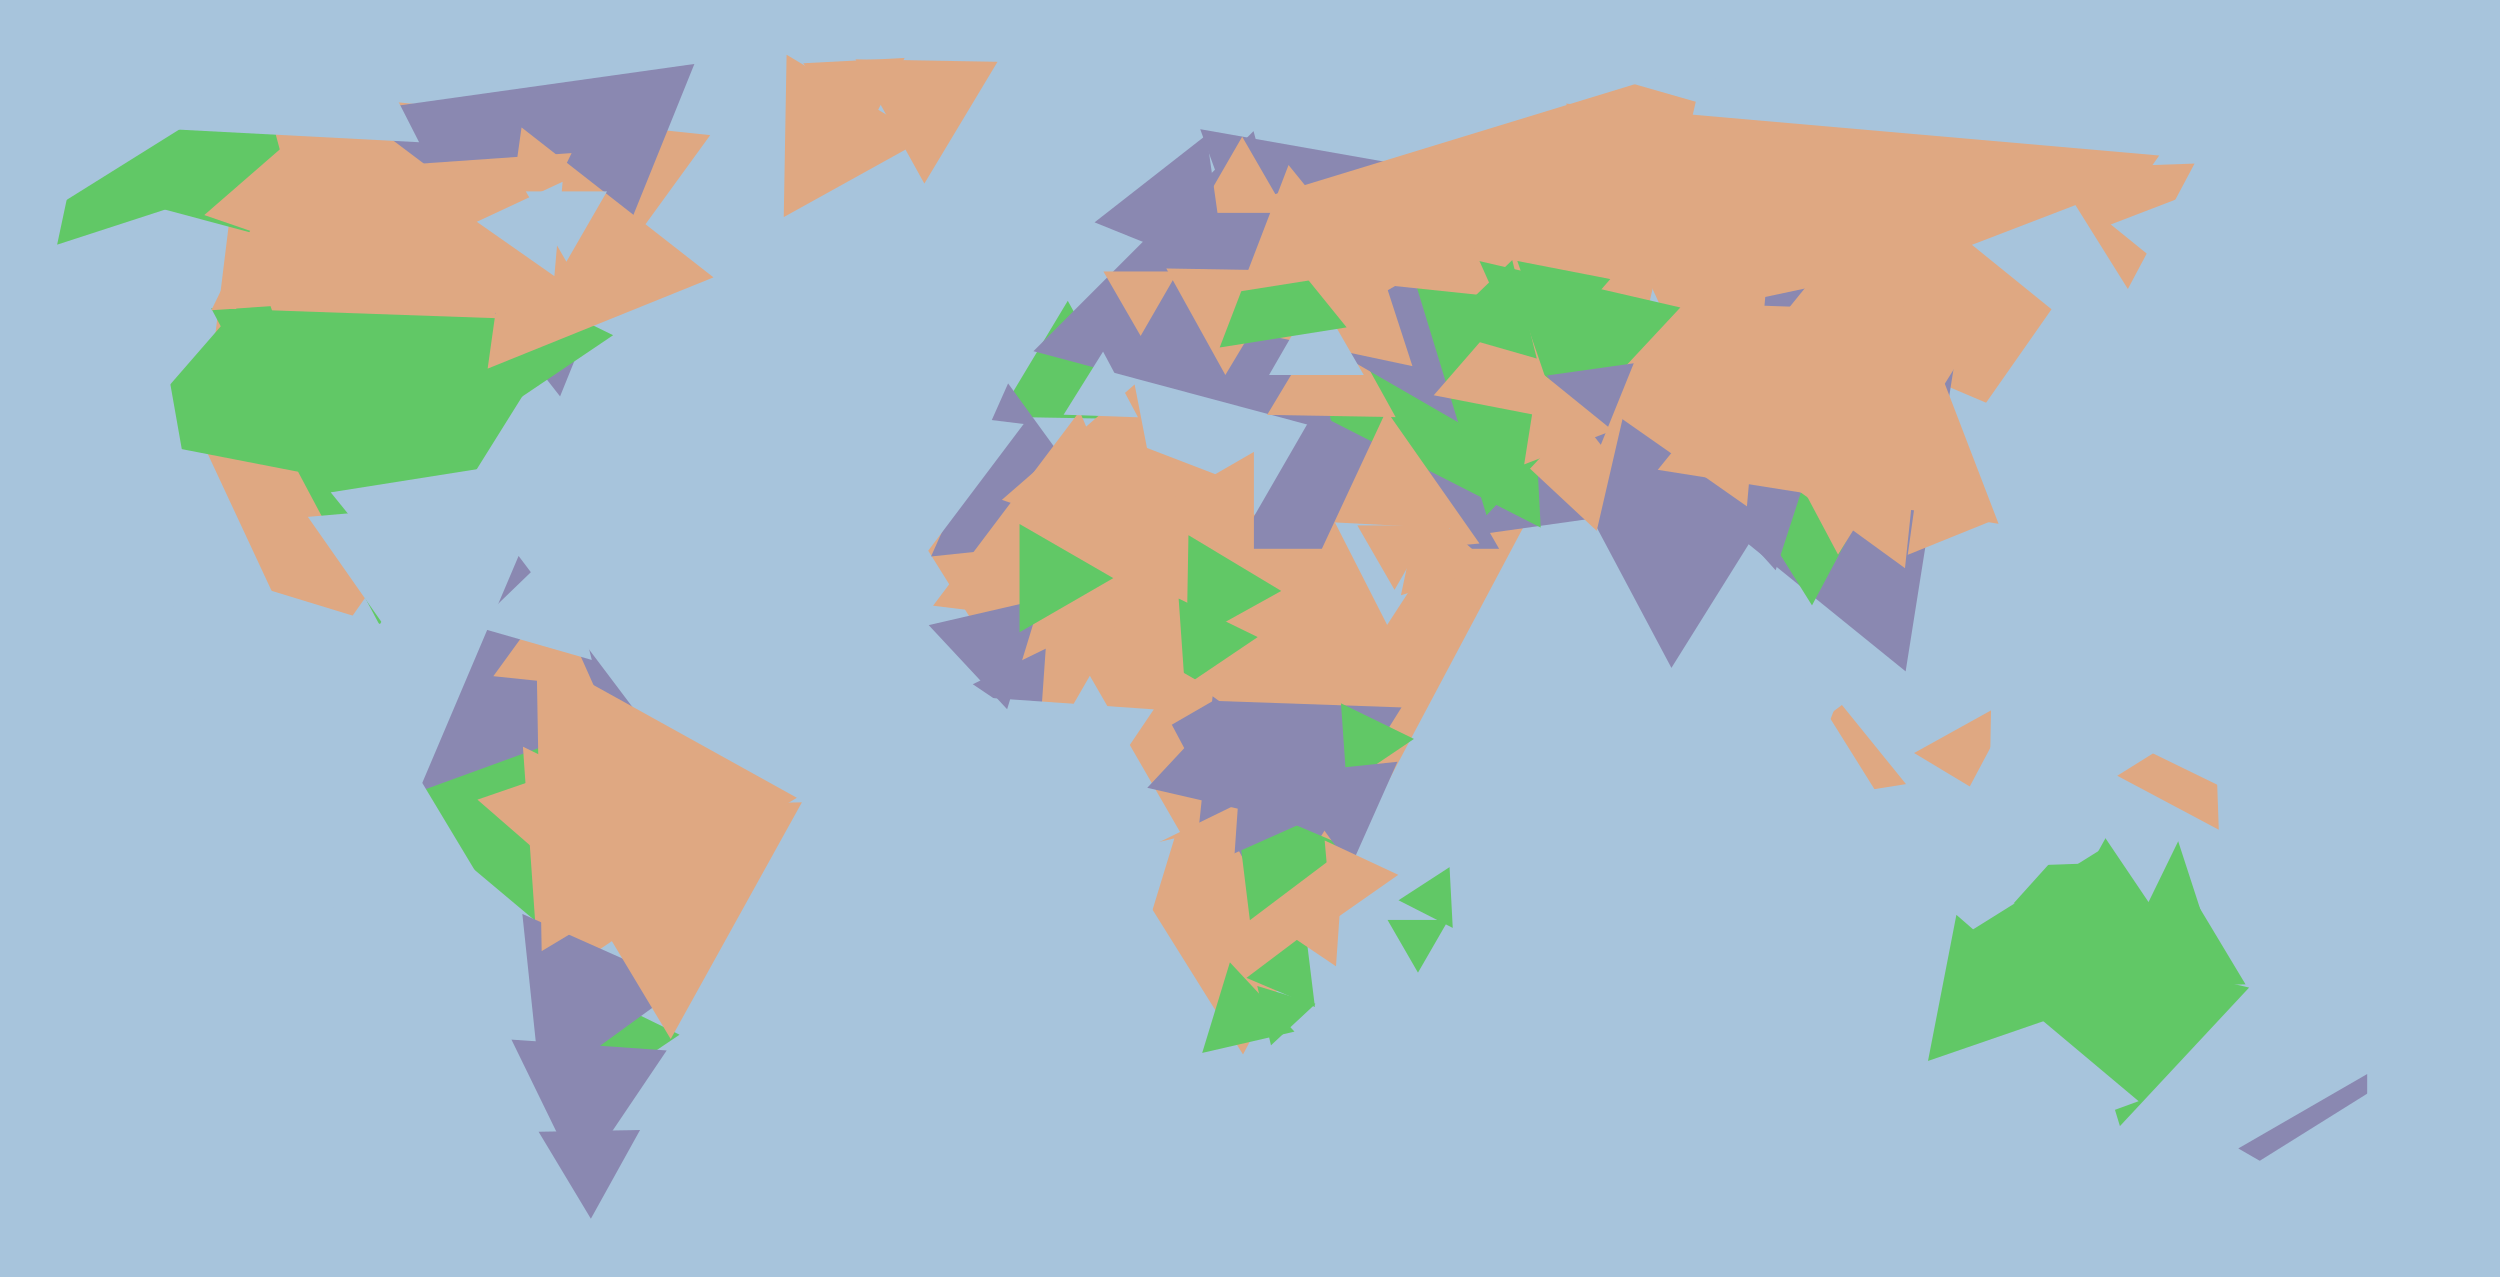 <svg xmlns="http://www.w3.org/2000/svg" width="640px" height="327px">
  <rect width="640" height="327" fill="rgb(167,196,220)"/>
  <polygon points="177.582,201.801 103.659,210.878 132.76,142.321" fill="rgb(138,136,177)"/>
  <polygon points="79.601,172.852 51.053,111.631 118.346,117.518" fill="rgb(223,168,130)"/>
  <polygon points="465.33,164.665 400.915,26.525 552.755,39.81" fill="rgb(223,168,130)"/>
  <polygon points="145.629,242.95 100.517,205.096 155.855,184.954" fill="rgb(97,200,102)"/>
  <polygon points="290.143,107.301 255.508,106.696 273.349,77.003" fill="rgb(97,200,102)"/>
  <polygon points="318.211,269.944 233.769,134.809 393.02,129.247" fill="rgb(223,168,130)"/>
  <polygon points="383.775,140.5 316.225,140.5 350.0,82.0" fill="rgb(138,136,177)"/>
  <polygon points="487.937,200.734 460.566,205.069 470.497,179.197" fill="rgb(223,168,130)"/>
  <polygon points="509.303,204.37 490.002,192.773 509.695,181.857" fill="rgb(223,168,130)"/>
  <polygon points="120.728,118.671 78.459,23.733 181.813,34.596" fill="rgb(223,168,130)"/>
  <polygon points="303.301,175.684 301.73,153.223 321.968,163.093" fill="rgb(97,200,102)"/>
  <polygon points="295.908,142.871 291.302,113.789 318.791,124.341" fill="rgb(223,168,130)"/>
  <polygon points="331.388,264.093 307.761,269.548 314.851,246.359" fill="rgb(97,200,102)"/>
  <polygon points="143.376,101.484 86.859,29.146 177.765,16.37" fill="rgb(138,136,177)"/>
  <polygon points="132.548,102.279 130.494,72.906 156.959,85.814" fill="rgb(97,200,102)"/>
  <polygon points="321.0,150.321 291.0,133.0 321.0,115.679" fill="rgb(223,168,130)"/>
  <polygon points="566.294,242.074 515.468,231.271 550.237,192.656" fill="rgb(97,200,102)"/>
  <polygon points="325.744,233.978 296.47,178.923 358.786,181.099" fill="rgb(138,136,177)"/>
  <polygon points="116.721,99.905 78.947,43.904 146.332,39.191" fill="rgb(223,168,130)"/>
  <polygon points="542.701,288.282 528.522,241.904 575.777,252.814" fill="rgb(97,200,102)"/>
  <polygon points="286.579,137.389 238.348,142.458 258.073,98.153" fill="rgb(138,136,177)"/>
  <polygon points="593.652,134.616 504.813,62.675 611.535,21.708" fill="rgb(167,196,220)"/>
  <polygon points="550.137,220.493 493.014,222.487 519.848,172.02" fill="rgb(167,196,220)"/>
  <polygon points="574.862,251.999 517.713,252.996 545.424,203.005" fill="rgb(97,200,102)"/>
  <polygon points="550.023,230.929 521.935,189.287 572.042,185.783" fill="rgb(167,196,220)"/>
  <polygon points="427.883,170.981 401.862,122.043 457.254,123.977" fill="rgb(138,136,177)"/>
  <polygon points="540.547,277.682 487.021,249.221 538.432,217.097" fill="rgb(97,200,102)"/>
  <polygon points="336.62,257.785 319.082,250.341 334.298,238.874" fill="rgb(97,200,102)"/>
  <polygon points="459.212,189.753 445.28,76.29 550.508,120.957" fill="rgb(167,196,220)"/>
  <polygon points="544.733,73.987 525.458,43.141 561.809,41.872" fill="rgb(223,168,130)"/>
  <polygon points="441.505,127.981 359.175,139.552 390.32,62.467" fill="rgb(138,136,177)"/>
  <polygon points="606.0,313.053 573.0,294.0 606.0,274.947" fill="rgb(138,136,177)"/>
  <polygon points="487.843,171.878 424.579,120.648 500.578,91.474" fill="rgb(138,136,177)"/>
  <polygon points="342.014,247.381 319.039,231.884 343.947,219.735" fill="rgb(223,168,130)"/>
  <polygon points="266.26,186.786 249.029,175.163 267.71,166.052" fill="rgb(138,136,177)"/>
  <polygon points="300.751,162.665 238.862,155.066 276.387,105.268" fill="rgb(223,168,130)"/>
  <polygon points="147.553,71.312 51.891,111.918 64.556,8.77" fill="rgb(223,168,130)"/>
  <polygon points="325.617,83.529 307.253,33.074 360.13,42.397" fill="rgb(138,136,177)"/>
  <polygon points="463.872,154.985 440.926,118.263 484.201,116.752" fill="rgb(97,200,102)"/>
  <polygon points="97.15,159.968 54.053,78.914 145.796,82.118" fill="rgb(97,200,102)"/>
  <polygon points="454.564,145.995 401.251,86.785 479.185,70.22" fill="rgb(138,136,177)"/>
  <polygon points="152.135,175.817 126.297,173.101 141.568,152.082" fill="rgb(223,168,130)"/>
  <polygon points="394.419,135.063 328.059,101.25 390.522,60.687" fill="rgb(97,200,102)"/>
  <polygon points="78.335,63.335 23.124,48.541 63.541,8.124" fill="rgb(97,200,102)"/>
  <polygon points="408.758,135.898 318.82,52.028 436.422,16.074" fill="rgb(223,168,130)"/>
  <polygon points="236.633,46.997 218.999,15.184 255.367,15.819" fill="rgb(223,168,130)"/>
  <polygon points="84.396,122.338 31.689,112.093 66.915,71.57" fill="rgb(97,200,102)"/>
  <polygon points="441.092,28.054 376.158,9.435 424.75,-37.489" fill="rgb(167,196,220)"/>
  <polygon points="363.0,249.0 355.206,235.5 370.794,235.5" fill="rgb(97,200,102)"/>
  <polygon points="341.527,110.527 264.567,89.906 320.906,33.567" fill="rgb(138,136,177)"/>
  <polygon points="470.534,141.974 436.382,77.743 509.084,80.282" fill="rgb(223,168,130)"/>
  <polygon points="137.907,218.346 122.22,204.71 141.873,197.943" fill="rgb(223,168,130)"/>
  <polygon points="182.65,71.01 124.836,94.368 133.514,32.621" fill="rgb(223,168,130)"/>
  <polygon points="319.967,235.569 316.167,204.625 344.866,216.806" fill="rgb(97,200,102)"/>
  <polygon points="327.998,151.279 303.759,164.715 304.243,137.006" fill="rgb(97,200,102)"/>
  <polygon points="579.393,89.074 540.357,57.463 587.25,39.463" fill="rgb(167,196,220)"/>
  <polygon points="547.483,281.904 492.145,302.046 502.371,244.05" fill="rgb(167,196,220)"/>
  <polygon points="292.0,86.0 282.474,69.5 301.526,69.5" fill="rgb(223,168,130)"/>
  <polygon points="150.986,280.381 149.053,252.735 173.961,264.884" fill="rgb(97,200,102)"/>
  <polygon points="521.753,269.088 385.004,273.864 449.243,153.048" fill="rgb(167,196,220)"/>
  <polygon points="357.286,106.786 324.382,106.211 341.332,78.003" fill="rgb(223,168,130)"/>
  <polygon points="568.009,212.417 542.01,198.593 566.981,182.99" fill="rgb(223,168,130)"/>
  <polygon points="529.596,259.198 493.567,271.604 500.838,234.199" fill="rgb(97,200,102)"/>
  <polygon points="299.058,142.622 256.478,127.961 290.465,98.417" fill="rgb(223,168,130)"/>
  <polygon points="447.214,129.627 396.137,93.862 452.649,67.511" fill="rgb(223,168,130)"/>
  <polygon points="344.74,200.786 343.29,180.052 361.971,189.163" fill="rgb(97,200,102)"/>
  <polygon points="329.258,54.5 306.742,54.5 318.0,35.0" fill="rgb(223,168,130)"/>
  <polygon points="78.497,64.075 52.294,55.053 73.209,36.872" fill="rgb(223,168,130)"/>
  <polygon points="138.219,253.357 133.869,191.155 189.912,218.489" fill="rgb(223,168,130)"/>
  <polygon points="313.0,178.0 281.5,196.187 281.5,159.813" fill="rgb(223,168,130)"/>
  <polygon points="111.911,159.692 84.66,126.041 127.429,119.267" fill="rgb(167,196,220)"/>
  <polygon points="42.629,53.534 14.625,62.633 20.747,33.832" fill="rgb(97,200,102)"/>
  <polygon points="145.0,67.0 134.608,49.0 155.392,49" fill="rgb(167,196,220)"/>
  <polygon points="55.475,203.427 41.448,142.671 101.077,160.902" fill="rgb(167,196,220)"/>
  <polygon points="375.5,109.383 335.0,86.0 375.5,62.617" fill="rgb(138,136,177)"/>
  <polygon points="219.785,37.979 205.635,16.19 231.58,14.83" fill="rgb(223,168,130)"/>
  <polygon points="361.579,93.728 319.224,84.725 348.198,52.546" fill="rgb(223,168,130)"/>
  <polygon points="148.396,301.944 130.932,266.139 170.672,268.917" fill="rgb(138,136,177)"/>
  <polygon points="270.186,218.937 250.445,178.461 295.369,181.602" fill="rgb(167,196,220)"/>
  <polygon points="346.858,204.718 305.718,223.034 310.425,178.248" fill="rgb(138,136,177)"/>
  <polygon points="607.718,321.353 571.015,301.838 606.267,279.809" fill="rgb(167,196,220)"/>
  <polygon points="345.777,221.907 328.47,198.085 357.753,195.008" fill="rgb(138,136,177)"/>
  <polygon points="107.288,36.411 13.886,31.515 64.826,-46.926" fill="rgb(167,196,220)"/>
  <polygon points="380.552,131.924 359.283,62.356 430.165,78.72" fill="rgb(97,200,102)"/>
  <polygon points="510.864,132.948 488.381,142.032 491.756,118.019" fill="rgb(223,168,130)"/>
  <polygon points="409.809,113.873 395.947,96.13 418.244,92.996" fill="rgb(138,136,177)"/>
  <polygon points="313.929,70.548 280.204,56.923 308.867,34.529" fill="rgb(138,136,177)"/>
  <polygon points="340.929,235.876 339.117,215.17 357.954,223.954" fill="rgb(223,168,130)"/>
  <polygon points="371.902,237.548 358.012,230.471 371.086,221.981" fill="rgb(97,200,102)"/>
  <polygon points="291.329,106.829 272.288,106.164 282.384,90.007" fill="rgb(167,196,220)"/>
  <polygon points="511.634,134.095 424.387,120.277 479.978,51.628" fill="rgb(223,168,130)"/>
  <polygon points="349.124,96.0 324.876,96.0 337.0,75.0" fill="rgb(167,196,220)"/>
  <polygon points="306.713,221.0 251.287,221.0 279.0,173.0" fill="rgb(167,196,220)"/>
  <polygon points="412.828,110.19 390.19,118.88 393.983,94.93" fill="rgb(223,168,130)"/>
  <polygon points="315.014,233.381 292.039,217.884 316.947,205.735" fill="rgb(223,168,130)"/>
  <polygon points="399.339,107.465 367.035,101.186 388.625,76.349" fill="rgb(223,168,130)"/>
  <polygon points="141.917,70.688 122.053,56.78 144.03,46.532" fill="rgb(167,196,220)"/>
  <polygon points="108.615,174.886 78.811,132.321 130.575,127.793" fill="rgb(167,196,220)"/>
  <polygon points="277.348,290.821 223.01,232.551 300.642,214.628" fill="rgb(167,196,220)"/>
  <polygon points="313.686,95.997 298.571,68.729 329.743,69.273" fill="rgb(223,168,130)"/>
  <polygon points="257.824,181.564 237.743,160.03 266.433,153.406" fill="rgb(138,136,177)"/>
  <polygon points="378.751,139.143 337.34,142.766 354.908,105.091" fill="rgb(223,168,130)"/>
  <polygon points="382.798,75.931 344.902,71.948 367.3,41.121" fill="rgb(223,168,130)"/>
  <polygon points="320.702,207.912 293.699,201.678 312.599,181.41" fill="rgb(138,136,177)"/>
  <polygon points="580.217,207.042 535.071,185.023 576.713,156.935" fill="rgb(167,196,220)"/>
  <polygon points="223.491,159.724 198.45,100.733 262.059,108.543" fill="rgb(167,196,220)"/>
  <polygon points="487.676,145.455 430.225,103.714 495.099,74.83" fill="rgb(223,168,130)"/>
  <polygon points="344.738,83.809 312.234,88.957 324.028,58.234" fill="rgb(97,200,102)"/>
  <polygon points="95.571,76.521 54.103,79.421 72.326,42.058" fill="rgb(223,168,130)"/>
  <polygon points="138.425,278.752 133.718,233.966 174.858,252.282" fill="rgb(138,136,177)"/>
  <polygon points="133.988,243.514 78.571,244.481 105.442,196.005" fill="rgb(167,196,220)"/>
  <polygon points="171.698,265.994 136.015,206.608 205.287,205.398" fill="rgb(223,168,130)"/>
  <polygon points="351.672,69.167 317.457,74.586 329.871,42.246" fill="rgb(223,168,130)"/>
  <polygon points="151.262,311.998 137.881,289.728 163.858,289.274" fill="rgb(138,136,177)"/>
  <polygon points="138.668,243.483 137.338,167.285 203.993,204.232" fill="rgb(223,168,130)"/>
  <polygon points="7.507,57.137 5.513,0.014 55.98,26.848" fill="rgb(167,196,220)"/>
  <polygon points="325.369,267.607 321.862,252.418 336.769,256.975" fill="rgb(97,200,102)"/>
  <polygon points="355.11,159.977 341.743,133.741 371.147,135.282" fill="rgb(167,196,220)"/>
  <polygon points="151.504,168.948 121.535,160.355 143.961,138.697" fill="rgb(167,196,220)"/>
  <polygon points="236.996,35.419 200.639,55.572 201.365,14.009" fill="rgb(223,168,130)"/>
  <polygon points="285.0,148.0 261.0,161.856 261.0,134.144" fill="rgb(97,200,102)"/>
  <polygon points="396.329,89.743 388.434,66.815 412.237,71.442" fill="rgb(97,200,102)"/>
  <polygon points="357.0,151.0 347.474,134.5 366.526,134.5" fill="rgb(223,168,130)"/>
  <polygon points="381.694,144.911 358.632,152.404 363.674,128.685" fill="rgb(223,168,130)"/>
  <polygon points="393.42,91.79 368.446,84.629 387.135,66.581" fill="rgb(97,200,102)"/>
  <polygon points="51.569,143.513 -0.514,124.557 41.945,88.93" fill="rgb(167,196,220)"/>
</svg>